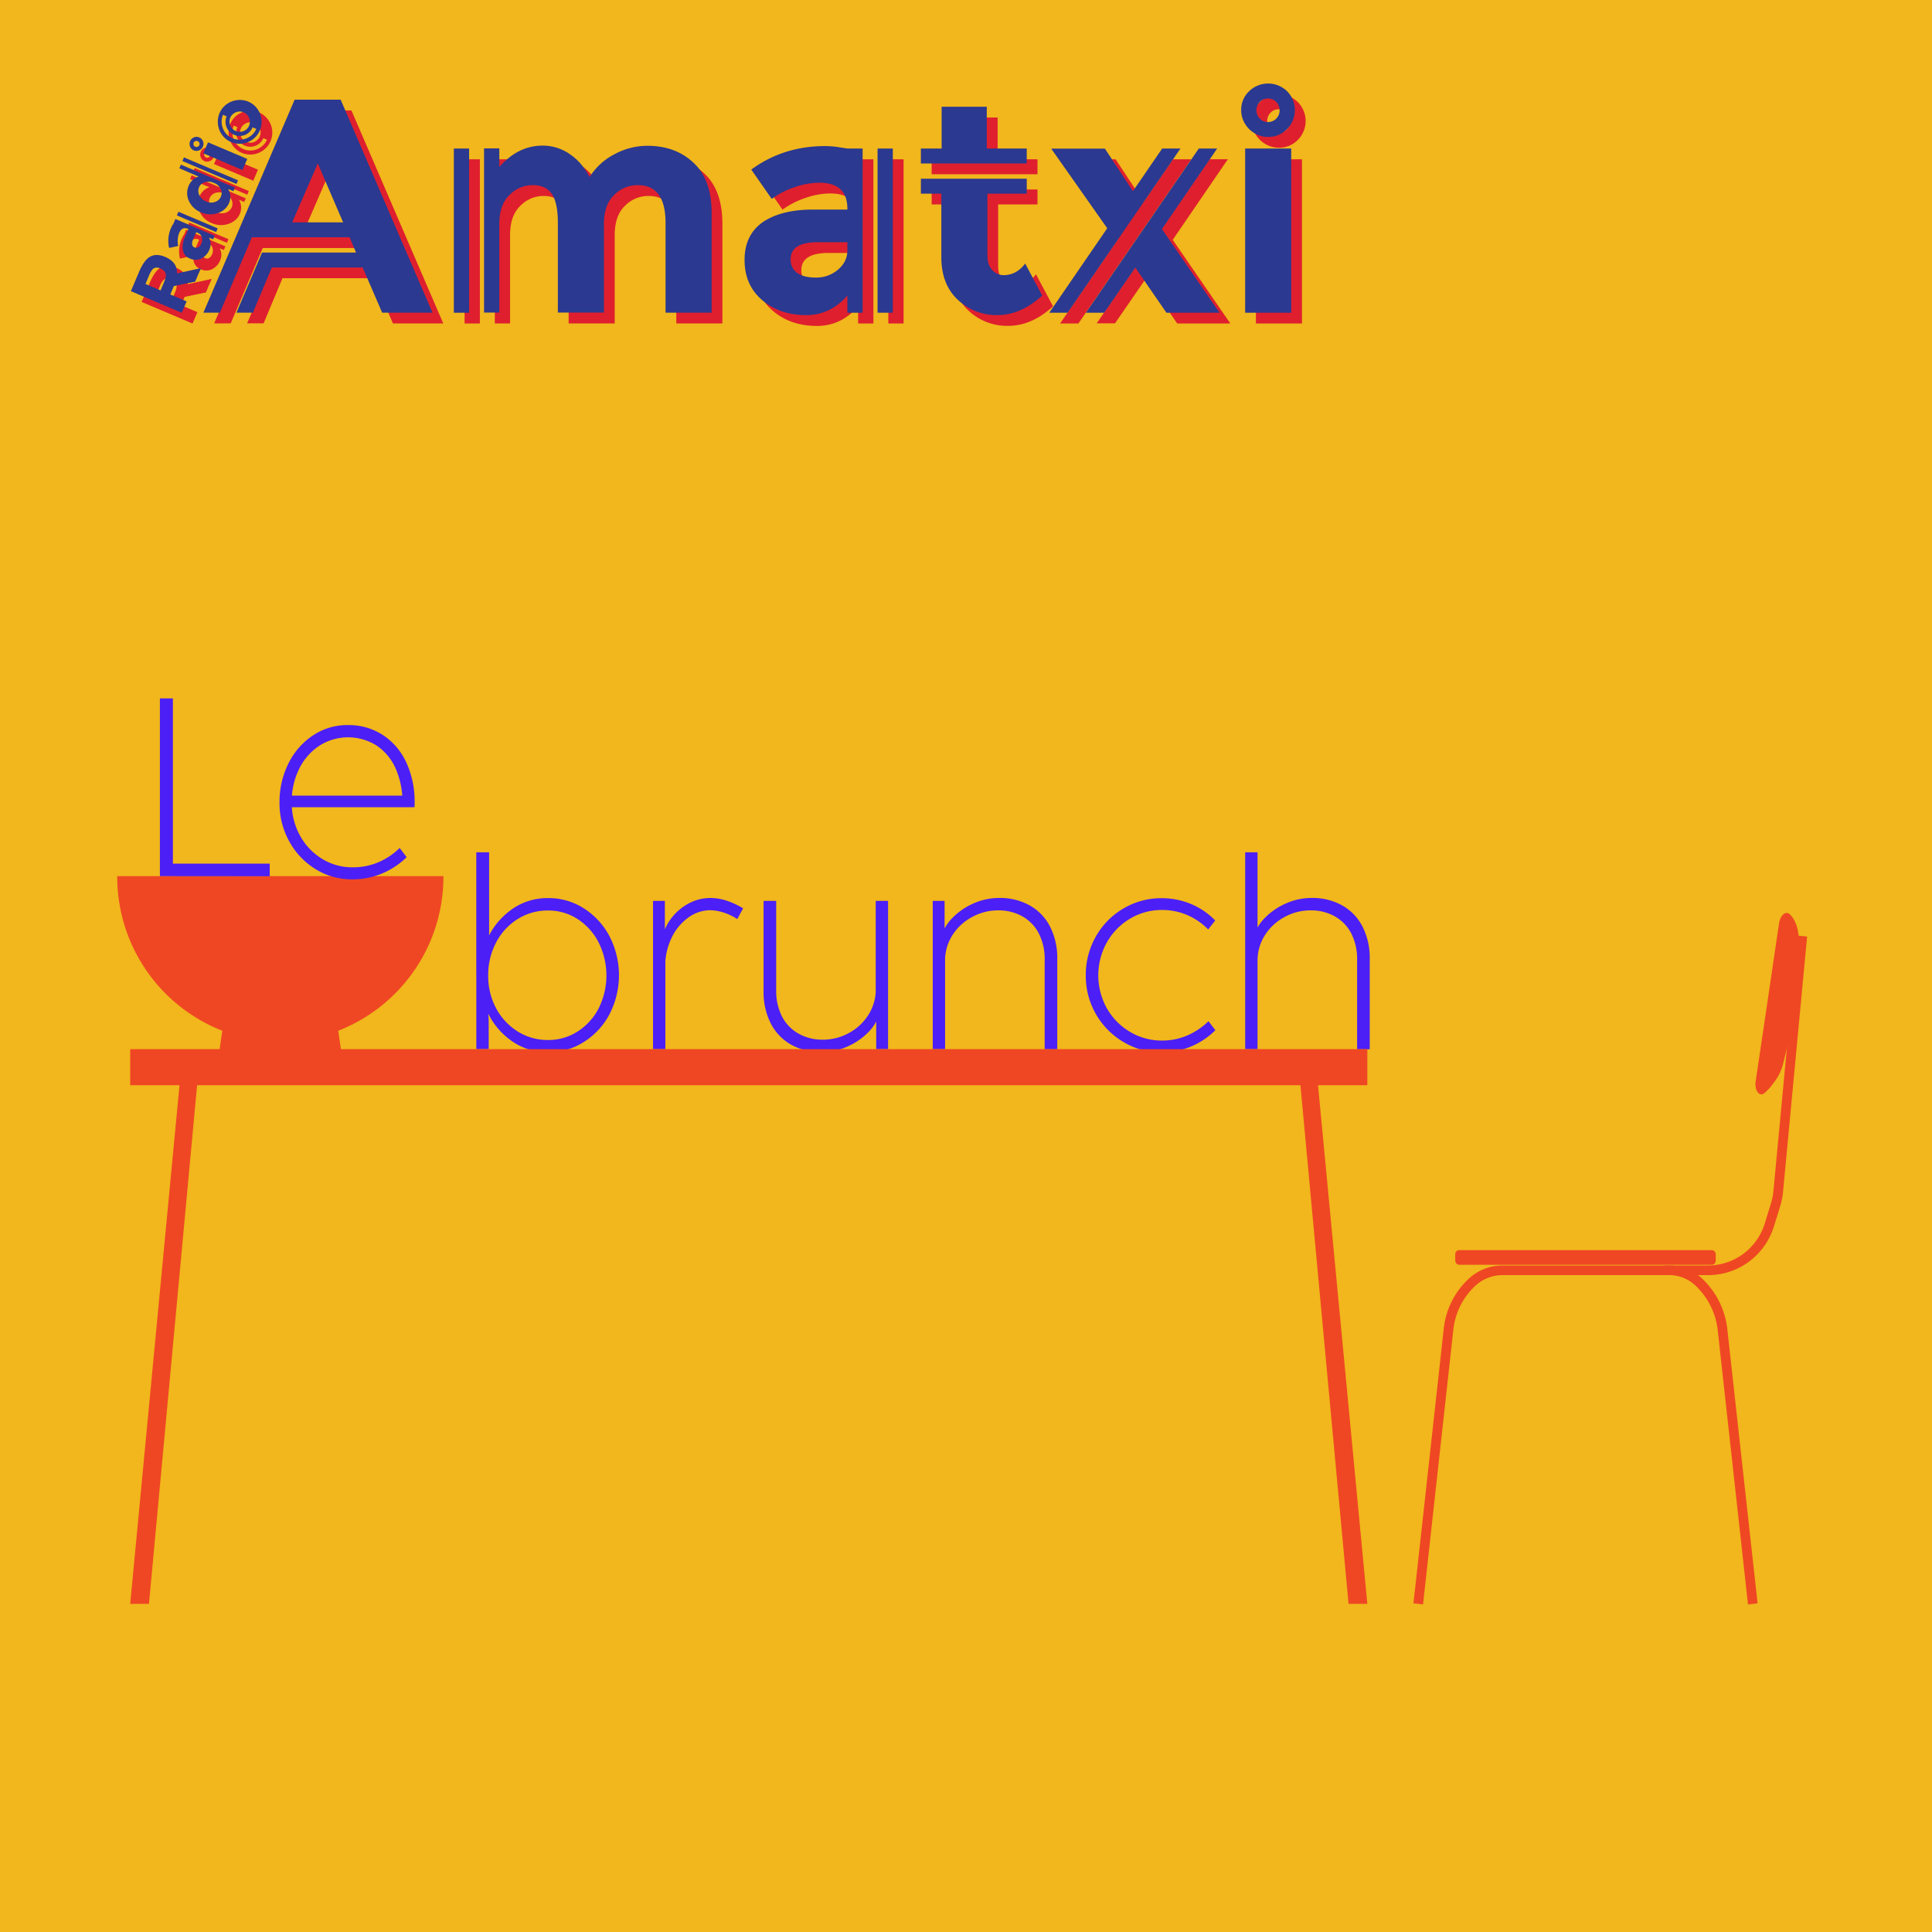 <svg xmlns="http://www.w3.org/2000/svg" viewBox="0 0 1000 1000"><defs><style>.cls-1{fill:#f1b71c;}.cls-2{fill:#ef4723;}.cls-3{fill:#4c1ff6;}.cls-4{isolation:isolate;}.cls-5{fill:#df1f2e;}.cls-6{fill:#2b3990;}.cls-7{fill:none;stroke:#ef4723;stroke-miterlimit:10;stroke-width:5px;}</style></defs><g id="Ex_2" data-name="Ex 2"><rect class="cls-1" width="1000" height="1000"/><path class="cls-2" d="M229.52,453.5H60.68a85.58,85.58,0,0,0,54.39,80l-2,13.64h64l-2-13.64A85.58,85.58,0,0,0,229.52,453.5Z"/><path class="cls-3" d="M246.52,504.93V441.14h6.65V483l-1.09,21.94Zm4.65-15.59L251,504.86l1.94,22.4v15.79h-6.4V497.92Zm14.08,49.74a37.47,37.47,0,0,1-12.66-14.67,44.8,44.8,0,0,1,0-39.16,38.09,38.09,0,0,1,12.6-14.77,31.68,31.68,0,0,1,18.56-5.63,33.83,33.83,0,0,1,18.48,5.33,38.08,38.08,0,0,1,13.27,14.48,43.94,43.94,0,0,1,0,40.25,37.78,37.78,0,0,1-13.27,14.4,33.9,33.9,0,0,1-18.48,5.31A32,32,0,0,1,265.25,539.08Zm33.75-5.2a31,31,0,0,0,10.88-12,38.1,38.1,0,0,0,0-34A31.5,31.5,0,0,0,299,475.72a27.77,27.77,0,0,0-15.37-4.45,29,29,0,0,0-15.67,4.42,31.26,31.26,0,0,0-11.17,12.14,35.59,35.59,0,0,0-4.1,17,35.14,35.14,0,0,0,4.1,17.06,31.69,31.69,0,0,0,11.17,12,29.15,29.15,0,0,0,15.73,4.42A28,28,0,0,0,299,533.88Z"/><path class="cls-3" d="M338,543.05V466.29h6.13v22.07l.26,3.86v50.83Zm4.84-58a25.31,25.31,0,0,1,4.81-10,27.49,27.49,0,0,1,8.85-7.44,23.63,23.63,0,0,1,11.27-2.81,26.79,26.79,0,0,1,8.17,1.34,42.81,42.81,0,0,1,8.69,4l-3,5.57a29.67,29.67,0,0,0-7.36-3.47,24.25,24.25,0,0,0-7-1.12,19.39,19.39,0,0,0-11.27,4A27.54,27.54,0,0,0,347.34,486a33.62,33.62,0,0,0-3,15.43Z"/><path class="cls-3" d="M455.08,525.1a22.85,22.85,0,0,1-5.91,9.43,34.72,34.72,0,0,1-10.73,7.24,32.36,32.36,0,0,1-13.27,2.78,31.53,31.53,0,0,1-15.6-3.79A26.36,26.36,0,0,1,399,529.82a35.81,35.81,0,0,1-3.78-17V466.29h6.53v46a29.34,29.34,0,0,0,3,13.82,21.4,21.4,0,0,0,8.53,8.87A25.17,25.17,0,0,0,426,538.14a27.68,27.68,0,0,0,13.3-3.41,27,27,0,0,0,10.17-9.43,24.48,24.48,0,0,0,3.85-13.43Zm4.58-58.81v76.76h-6.14V521l-.25-3.87V466.29Z"/><path class="cls-3" d="M482.78,543.05V466.29h6.14v22.07l.26,3.86v50.83Zm4.59-58.82a22.71,22.71,0,0,1,5.91-9.43A34.73,34.73,0,0,1,504,467.56a32.56,32.56,0,0,1,13.27-2.78,31.51,31.51,0,0,1,15.6,3.8,26.3,26.3,0,0,1,10.59,10.94,35.77,35.77,0,0,1,3.78,17v46.57h-6.52V497a29.18,29.18,0,0,0-3-13.81,21.35,21.35,0,0,0-8.52-8.88,25.27,25.27,0,0,0-12.66-3.11,27.72,27.72,0,0,0-13.31,3.41A27,27,0,0,0,493,484a24.43,24.43,0,0,0-3.84,13.42Z"/><path class="cls-3" d="M601.24,544.69a38,38,0,0,1-19.67-5.31A39.66,39.66,0,0,1,562,504.86a40,40,0,0,1,5.23-20.14,38.67,38.67,0,0,1,14.28-14.5,38.18,38.18,0,0,1,19.7-5.31,39,39,0,0,1,15.27,3,37.84,37.84,0,0,1,12.5,8.52l-3.62,4.65a34.11,34.11,0,0,0-10.88-7.47A32.93,32.93,0,0,0,601.43,471a31.86,31.86,0,0,0-16.5,4.49,33.09,33.09,0,0,0-12,12.25,35,35,0,0,0,0,34.19,33.28,33.28,0,0,0,12,12.18,31.85,31.85,0,0,0,16.5,4.48,32.58,32.58,0,0,0,13.14-2.65,36.29,36.29,0,0,0,10.95-7.37l3.55,4.65a39.12,39.12,0,0,1-27.83,11.47Z"/><path class="cls-3" d="M644.51,543.05V441.14h6.39V543.05Zm4.58-58.82A22.71,22.71,0,0,1,655,474.8a34.77,34.77,0,0,1,10.73-7.24A32.52,32.52,0,0,1,679,464.78a31.56,31.56,0,0,1,15.6,3.8,26.3,26.3,0,0,1,10.59,10.94,35.77,35.77,0,0,1,3.78,17v46.57h-6.53V497a29.3,29.3,0,0,0-3-13.81,21.43,21.43,0,0,0-8.53-8.88,25.27,25.27,0,0,0-12.66-3.11,27.68,27.68,0,0,0-13.3,3.41A27,27,0,0,0,654.75,484a24.36,24.36,0,0,0-3.85,13.42Z"/><path class="cls-3" d="M82.77,453.5v-92h6.72V447h50.12v6.55Z"/><path class="cls-3" d="M182.3,455.14a35.5,35.5,0,0,1-19-5.3,38.52,38.52,0,0,1-13.62-14.41,40.82,40.82,0,0,1-5-20.11,44.27,44.27,0,0,1,4.62-20.14A36.66,36.66,0,0,1,162,380.64a31.89,31.89,0,0,1,17.92-5.34,32.49,32.49,0,0,1,18.41,5.24,33.88,33.88,0,0,1,12.08,14.35,48.21,48.21,0,0,1,4.2,20.43c0,.35,0,.73,0,1.15s-.05.84-.09,1.27v.07h-6.4c.05-.39.09-.8.13-1.21s.07-.84.07-1.28A42.51,42.51,0,0,0,204.88,398a27.76,27.76,0,0,0-9.79-12,27.65,27.65,0,0,0-29.81,0A30.16,30.16,0,0,0,154.82,398,38,38,0,0,0,151,415.19a35,35,0,0,0,4.23,17.22,32.12,32.12,0,0,0,11.43,12.09,29.71,29.71,0,0,0,15.86,4.42,33.53,33.53,0,0,0,13.4-2.65,35.5,35.5,0,0,0,10.95-7.37l3.61,4.78a40.59,40.59,0,0,1-12.69,8.42A39.31,39.31,0,0,1,182.3,455.14Zm-33.58-37.33v-6h62.39v6Z"/><g id="Radio_Amatxi-2" data-name="Radio Amatxi"><g id="Rouge"><g class="cls-4"><path class="cls-5" d="M110.85,167.4,158.06,57.18h23.85L229.43,167.4H203.38L193.27,144H146.22l-9.79,23.37h-8.52l13.26-31.11H189.8l-3.31-7.89H136l-16.58,39Zm46-46.74h26.37L170.06,90.18Z"/><path class="cls-5" d="M240.48,82.45h7.9v85h-7.9ZM364.75,90q9.15,8.68,9.16,25.73V167.4H350.06V121q0-19.57-14.36-19.57a16.81,16.81,0,0,0-12.32,5.21q-5.2,5.06-5.21,15V167.4H294.33V121q0-10.26-3-14.84-3.16-4.74-9.95-4.73a16.66,16.66,0,0,0-12.16,5.21q-5.21,5.06-5.21,15V167.4h-7.89V82.45H264v9.63q9.8-11.06,22.42-11A24.52,24.52,0,0,1,301,85.76a29.1,29.1,0,0,1,5.68,5.29,37.78,37.78,0,0,1,4.11,6.24,33.14,33.14,0,0,1,13.26-12A35.66,35.66,0,0,1,340.59,81Q355.43,81,364.75,90Z"/></g><g class="cls-4"><path class="cls-5" d="M444.33,82.45h7.74v85h-7.9v-8.85q-8.85,10.11-21.31,10.11-13.59,0-22.74-7.74T391,140.08q0-12.95,9.47-19.58,9.63-6.47,25.9-6.47h17.84v-.48q0-13.41-14.53-13.42a39.23,39.23,0,0,0-12.94,2.37,43.53,43.53,0,0,0-11.69,6L394.43,93.34Q411,81.19,432.64,81.18c1.06,0,2.27.06,3.64.16s2.63.27,3.79.48l4.1.63Zm-.16,48.47H429q-14.2,0-14.21,8.84a8.27,8.27,0,0,0,3.48,7.11q3.32,2.37,9.63,2.37a17.21,17.21,0,0,0,11-3.79,15.19,15.19,0,0,0,3.87-4.58,12.3,12.3,0,0,0,1.34-5.84ZM467.7,82.45v85h-7.9V82.45Z"/></g><g class="cls-4"><path class="cls-5" d="M537,90.18H482.22V82.45H493V60.82h23.37V82.45H537Zm8.06,68.37Q534,168.66,521.85,168.66a29.05,29.05,0,0,1-20.68-8q-8.37-7.91-8.37-22V105.82H482.22V98.08H537v7.74H516.64v31.73q0,5.05,2.37,7.58a7.78,7.78,0,0,0,6,2.84c4.42,0,8.16-2,11.21-6Z"/><path class="cls-5" d="M607.12,82.45h9.47l-58.42,85H548.7l30-43.74L549.64,82.45h27.79l14.53,22Zm29.52,85H609.33L593.22,144l-16.1,23.37h-9.48l58.42-84.95h9.48L607,124.13l29.68,43.11Z"/><path class="cls-5" d="M661.9,76.45a13.32,13.32,0,0,1-5.36-1.1A14.2,14.2,0,0,1,649.11,68a13.68,13.68,0,0,1,3-15.15,14.07,14.07,0,0,1,19.65,0,13.87,13.87,0,0,1,0,19.55A13.32,13.32,0,0,1,661.9,76.45Zm-11.84,6H673.9v85H650.06Zm11.84-25.9a5.77,5.77,0,0,0-4.26,1.76,6.23,6.23,0,0,0,0,8.64,6,6,0,0,0,8.53,0,6.26,6.26,0,0,0,0-8.64A5.78,5.78,0,0,0,661.9,56.55Z"/></g><g class="cls-4"><path class="cls-5" d="M97,149.16c-.08.38-.16.76-.26,1.14s-.19.72-.27,1L107.5,149l-1,2.3-10.93,2.36L93.74,158l8.42,3.57-2.5,5.88L73.31,156.28l4.24-10q2.63-6.19,5.79-7.88c2.1-1.18,4.69-1.13,7.76.18q6.32,2.67,6.07,8.49v0l12.26-2.64-1,2.3ZM91.26,147a4.34,4.34,0,0,0-2.65-2.42c-1.44-.61-2.58-.65-3.43-.12a8,8,0,0,0-2.44,3.64l-1.88,4.42,7.82,3.31,1.82-4.3C91.38,149.49,91.63,148,91.26,147Z"/></g><g class="cls-4"><path class="cls-5" d="M95.57,120.77l.78-1.85,20.31,8.61-.8,1.89-2.11-.9a7.15,7.15,0,0,1,.26,6.13,8.89,8.89,0,0,1-4.16,4.65,6.83,6.83,0,0,1-5.91.08,5.84,5.84,0,0,1-3.72-4.26,11.87,11.87,0,0,1,1.08-6.84l1.8-4.27L103,124c-2.14-.9-3.7-.2-4.68,2.12a10,10,0,0,0-.75,3.33,11.57,11.57,0,0,0,.25,3.4l-4.69,1a16.33,16.33,0,0,1,1-10.37c.11-.25.25-.54.41-.85a7.52,7.52,0,0,1,.5-.86c.19-.31.38-.61.56-.92Zm2.37-5.58,20.31,8.61-.8,1.88-20.31-8.61Zm9.2,10.53-1.53,3.63q-1.44,3.39.67,4.29a2.13,2.13,0,0,0,2-.11,4.22,4.22,0,0,0,1.54-2.06,4.48,4.48,0,0,0,.22-3,4,4,0,0,0-.7-1.39,3.31,3.31,0,0,0-1.26-.91Z"/><path class="cls-5" d="M98.4,92.67l.8-1.89,28,11.88-.8,1.88-2.79-1.18.09.08a8,8,0,0,1,.46,7.23,9.34,9.34,0,0,1-5.8,5.16,11.65,11.65,0,0,1-8.79-.38,11.38,11.38,0,0,1-6.23-5.89,9.51,9.51,0,0,1-.17-7.69,8.44,8.44,0,0,1,5.17-4.94l.05,0ZM100.78,87l28,11.88-.8,1.89L100,88.93Zm15,13a6.48,6.48,0,0,0-4.2-.18,4.69,4.69,0,0,0-3,2.67,4.84,4.84,0,0,0,.2,4.14,6.55,6.55,0,0,0,3.51,3.18,5.94,5.94,0,0,0,4.62.23,5,5,0,0,0,3.05-2.77,4.6,4.6,0,0,0-.18-4,6,6,0,0,0-2.94-2.85Z"/><path class="cls-5" d="M110.54,81.47a3.32,3.32,0,0,1-.81,1.17,3.7,3.7,0,0,1-1.16.76,3.88,3.88,0,0,1-1.36.27,3.34,3.34,0,0,1-1.38-.28,3.4,3.4,0,0,1-1.93-2,3.54,3.54,0,0,1,0-2.75,3.51,3.51,0,0,1,2-2,3.6,3.6,0,0,1,4.65,4.75Zm-4.76-2a1.6,1.6,0,0,0,2.06,2.07,1.57,1.57,0,0,0,.86-2,1.5,1.5,0,0,0-.86-.85,1.54,1.54,0,0,0-1.21,0A1.51,1.51,0,0,0,105.78,79.46Zm5,5.45,2.42-5.7,20.31,8.61-2.42,5.7Z"/><path class="cls-5" d="M134,58.17a11,11,0,0,1,3.75,2.57,11.64,11.64,0,0,1,2.37,3.65,11.35,11.35,0,0,1,.82,4.27,11.15,11.15,0,0,1-.91,4.4,10.93,10.93,0,0,1-2.55,3.7A11.52,11.52,0,0,1,129.59,80a11.2,11.2,0,0,1-8.1-3.43,11.65,11.65,0,0,1-3.17-8,11.44,11.44,0,0,1,.85-4.43,10.87,10.87,0,0,1,2.54-3.68,11.58,11.58,0,0,1,3.65-2.35,11.36,11.36,0,0,1,4.27-.84A10.77,10.77,0,0,1,134,58.17Zm-8.06,19a8.87,8.87,0,0,0,3.63.74,9.27,9.27,0,0,0,3.49-.68,9.45,9.45,0,0,0,3-1.93,8.76,8.76,0,0,0,2.12-3l-1.89-.8a6.88,6.88,0,0,1-1.64,2.4,7.24,7.24,0,0,1-5.08,2.06,7.41,7.41,0,0,1-5.25-2.23,7.38,7.38,0,0,1-1.52-2.33,7.24,7.24,0,0,1-.53-2.75,7.11,7.11,0,0,1,.58-2.84L121,65a8.68,8.68,0,0,0-.71,3.63,9.75,9.75,0,0,0,.69,3.51,9.54,9.54,0,0,0,2,3A9.06,9.06,0,0,0,126,77.19Zm8.5-6.5a5.23,5.23,0,0,0,.43-2.07,5.29,5.29,0,0,0-.38-2,5.25,5.25,0,0,0-2.85-2.88,5.2,5.2,0,0,0-2.05-.43,5.49,5.49,0,0,0-2,.39,5.56,5.56,0,0,0-1.71,1.1,5,5,0,0,0-1.21,1.74,4.85,4.85,0,0,0-.4,2.06,5.46,5.46,0,0,0,.41,2,5.16,5.16,0,0,0,1.09,1.69,5,5,0,0,0,1.72,1.18,5.23,5.23,0,0,0,2.07.43,5.34,5.34,0,0,0,2-.38,5.46,5.46,0,0,0,1.68-1.09A5.06,5.06,0,0,0,134.48,70.69Z"/></g><polygon class="cls-5" points="106.57 151.31 95.65 153.43 97.19 147.52 109.5 144.44 106.57 151.31"/></g><g id="Bleu"><g class="cls-4"><path class="cls-6" d="M105.28,161.83,152.49,51.61h23.84l47.53,110.22H197.81L187.7,138.46h-47l-9.79,23.37h-8.53l13.27-31.11h48.63l-3.32-7.89H130.39l-16.58,39Zm45.95-46.74H177.6L164.49,84.61Z"/><path class="cls-6" d="M234.91,76.88h7.9v85h-7.9Zm124.27,7.58q9.15,8.69,9.15,25.73v51.64H344.49V115.4q0-19.58-14.37-19.57A16.81,16.81,0,0,0,317.81,101q-5.22,5.05-5.21,15v45.79H288.75V115.4q0-10.26-3-14.84-3.15-4.74-9.94-4.73A16.62,16.62,0,0,0,263.65,101q-5.22,5.05-5.21,15v45.79h-7.9v-85h7.9v9.63q9.78-11.06,22.42-11.05a24.54,24.54,0,0,1,14.53,4.73,29.1,29.1,0,0,1,5.68,5.29,37.78,37.78,0,0,1,4.11,6.24,33,33,0,0,1,13.26-12A35.66,35.66,0,0,1,335,75.46Q349.86,75.46,359.18,84.46Z"/></g><g class="cls-4"><path class="cls-6" d="M438.76,76.88h7.73v85H438.6V153q-8.85,10.11-21.32,10.11-13.57,0-22.73-7.74t-9.16-20.84q0-12.94,9.47-19.58,9.63-6.47,25.9-6.47H438.6V108q0-13.41-14.53-13.42a39.34,39.34,0,0,0-12.95,2.37,43.62,43.62,0,0,0-11.68,6L388.86,87.77q16.58-12.15,38.21-12.16c1.05,0,2.26.06,3.63.16s2.63.27,3.79.48l4.11.63Zm-.16,48.47H423.44q-14.2,0-14.21,8.84a8.28,8.28,0,0,0,3.47,7.11q3.32,2.37,9.64,2.37a17.23,17.23,0,0,0,11.05-3.79,15.19,15.19,0,0,0,3.87-4.58,12.3,12.3,0,0,0,1.34-5.84Zm23.52-48.47v85h-7.89v-85Z"/></g><g class="cls-4"><path class="cls-6" d="M531.44,84.61H476.65V76.88h10.74V55.25h23.37V76.88h20.68Zm8,68.37q-11.06,10.11-23.21,10.11A29.05,29.05,0,0,1,495.6,155q-8.37-7.9-8.37-21.95V100.25H476.65V92.51h54.79v7.74H511.07V132q0,5.06,2.37,7.58a7.75,7.75,0,0,0,6,2.84c4.42,0,8.16-2,11.21-6Z"/><path class="cls-6" d="M601.54,76.88H611l-58.42,85h-9.48l30-43.74-29-41.21h27.79l14.53,22Zm29.53,85H603.75l-16.1-23.37-16.11,23.37h-9.47l58.42-85H630l-28.57,41.68,29.68,43.11Z"/><path class="cls-6" d="M656.33,70.88a13.4,13.4,0,0,1-5.37-1.1,14.47,14.47,0,0,1-4.42-3,14.31,14.31,0,0,1-3-4.4,13,13,0,0,1-1.1-5.34,13.16,13.16,0,0,1,4.1-9.81,14.08,14.08,0,0,1,19.66,0,13.87,13.87,0,0,1,0,19.55A13.33,13.33,0,0,1,656.33,70.88Zm-11.84,6h23.84v85H644.49ZM656.33,51a5.77,5.77,0,0,0-4.26,1.76,6.23,6.23,0,0,0,0,8.64,6,6,0,0,0,8.52,0,6.23,6.23,0,0,0,0-8.64A5.76,5.76,0,0,0,656.33,51Z"/></g><g class="cls-4"><path class="cls-6" d="M91.38,143.59c-.07.38-.16.76-.26,1.13s-.19.73-.26,1.05l11.07-2.39-1,2.31L90,148.05l-1.86,4.37L96.59,156l-2.5,5.89L67.74,150.71l4.24-10q2.63-6.19,5.79-7.88c2.11-1.18,4.69-1.13,7.77.17q6.3,2.69,6.06,8.5v0l12.26-2.64-1,2.3Zm-5.69-2.15A4.36,4.36,0,0,0,83.05,139a3.68,3.68,0,0,0-3.44-.12c-.82.51-1.63,1.73-2.44,3.64L75.3,147l7.81,3.31,1.82-4.3Q86.25,142.88,85.69,141.44Z"/></g><g class="cls-4"><path class="cls-6" d="M90,115.2l.78-1.85L111.09,122l-.8,1.89-2.11-.9a7.09,7.09,0,0,1,.25,6.12,8.8,8.8,0,0,1-4.15,4.65,6.76,6.76,0,0,1-5.91.08,5.77,5.77,0,0,1-3.72-4.25,11.82,11.82,0,0,1,1.07-6.85l1.81-4.26-.11,0c-2.14-.91-3.7-.2-4.68,2.11a10.16,10.16,0,0,0-.75,3.34,11.27,11.27,0,0,0,.25,3.4l-4.7,1a16.38,16.38,0,0,1,1-10.36c.11-.26.24-.54.41-.86s.33-.6.49-.85l.57-.92Zm2.37-5.59,20.31,8.61-.81,1.89L91.56,111.5Zm9.2,10.54L100,123.78q-1.44,3.39.68,4.29a2.15,2.15,0,0,0,2.05-.11,4.33,4.33,0,0,0,1.54-2.06,4.48,4.48,0,0,0,.22-3,4,4,0,0,0-.71-1.39,3.16,3.16,0,0,0-1.26-.91Z"/><path class="cls-6" d="M92.83,87.1l.79-1.89,28,11.87-.8,1.89L118,97.79l.1.08a8,8,0,0,1,.45,7.23,9.3,9.3,0,0,1-5.79,5.16,11.69,11.69,0,0,1-8.79-.39A11.25,11.25,0,0,1,97.78,104a9.47,9.47,0,0,1-.17-7.69,8.43,8.43,0,0,1,5.17-4.93l0,0Zm2.38-5.63,28,11.87-.8,1.89-28-11.87Zm15,13a6.42,6.42,0,0,0-4.2-.18,4.65,4.65,0,0,0-3,2.67,4.88,4.88,0,0,0,.21,4.14,6.57,6.57,0,0,0,3.5,3.18,6,6,0,0,0,4.63.22,4.92,4.92,0,0,0,3-2.76,4.53,4.53,0,0,0-.18-4,5.94,5.94,0,0,0-2.93-2.85Z"/><path class="cls-6" d="M105,75.9a3.53,3.53,0,0,1-.8,1.17,3.94,3.94,0,0,1-1.16.76,3.88,3.88,0,0,1-1.36.27,3.56,3.56,0,0,1-1.39-.28,3.42,3.42,0,0,1-1.93-2,3.67,3.67,0,0,1,2-4.7,3.42,3.42,0,0,1,2.75,0A3.58,3.58,0,0,1,105,75.9Zm-4.75-2a1.48,1.48,0,0,0,0,1.2,1.51,1.51,0,0,0,.85.85,1.59,1.59,0,0,0,1.21,0,1.53,1.53,0,0,0,.86-.85,1.49,1.49,0,0,0,0-1.19,1.58,1.58,0,0,0-.86-.86,1.54,1.54,0,0,0-1.21,0A1.49,1.49,0,0,0,100.21,73.88Zm5,5.46,2.42-5.7,20.31,8.61L125.51,88Z"/><path class="cls-6" d="M128.47,52.59a11.14,11.14,0,0,1,3.75,2.57,11.75,11.75,0,0,1,2.37,3.66,11.29,11.29,0,0,1,.81,4.26,11.11,11.11,0,0,1-.9,4.4,10.76,10.76,0,0,1-2.56,3.71,11.47,11.47,0,0,1-3.65,2.37,11.77,11.77,0,0,1-4.27.84,10.94,10.94,0,0,1-4.41-.89A10.81,10.81,0,0,1,115.92,71a11.25,11.25,0,0,1-2.34-3.67,11.74,11.74,0,0,1-.83-4.29,11.23,11.23,0,0,1,.85-4.43,10.87,10.87,0,0,1,2.54-3.69,11.82,11.82,0,0,1,3.65-2.35,11.55,11.55,0,0,1,4.27-.83A10.92,10.92,0,0,1,128.47,52.59Zm-8.06,19a9,9,0,0,0,3.62.74,9.48,9.48,0,0,0,3.5-.68,9.86,9.86,0,0,0,3-1.93,9,9,0,0,0,2.12-3l-1.89-.8a7.21,7.21,0,0,1-1.64,2.4,7.4,7.4,0,0,1-2.34,1.53,7.63,7.63,0,0,1-2.74.53,7.41,7.41,0,0,1-5.25-2.23,7.4,7.4,0,0,1-1.53-2.34,7.59,7.59,0,0,1-.53-2.74,7.14,7.14,0,0,1,.59-2.85l-1.89-.8a8.93,8.93,0,0,0-.72,3.64,9.92,9.92,0,0,0,.7,3.5,9.44,9.44,0,0,0,1.94,3A9,9,0,0,0,120.41,71.62Zm8.5-6.5a5.23,5.23,0,0,0,.43-2.07,5.34,5.34,0,0,0-.38-2,5.5,5.5,0,0,0-1.11-1.69,5.37,5.37,0,0,0-1.75-1.19,5,5,0,0,0-2-.42,5.43,5.43,0,0,0-2,.39,5.54,5.54,0,0,0-1.72,1.1,5.11,5.11,0,0,0-1.2,1.74,5,5,0,0,0-.41,2,5.79,5.79,0,0,0,.41,2,5.51,5.51,0,0,0,1.09,1.69,5.42,5.42,0,0,0,3.8,1.6,5.1,5.1,0,0,0,2-.38,5.16,5.16,0,0,0,1.69-1.09A5,5,0,0,0,128.91,65.12Z"/></g><polygon class="cls-6" points="101 145.74 90.09 147.84 91.64 141.95 103.95 138.86 101 145.74"/></g></g><polygon class="cls-2" points="707.73 543.05 67.39 543.05 67.39 561.7 92.91 561.7 67.39 830.17 77.11 830.17 102.02 561.7 673.1 561.7 698.01 830.17 707.73 830.17 682.21 561.7 707.73 561.7 707.73 543.05"/><path class="cls-7" d="M734.08,830.17l15.68-142.11a38.77,38.77,0,0,1,12.18-24.38h0a23.21,23.21,0,0,1,15.66-6.18h86.49a22.18,22.18,0,0,1,15,5.91h0a39.89,39.89,0,0,1,12.51,25.07l15.64,141.69"/><rect class="cls-2" x="753.23" y="647.06" width="134.83" height="7.59" rx="2.04"/><path class="cls-7" d="M932.87,484.51,920.41,616.69a33.74,33.74,0,0,1-1.36,6.83l-3.2,10.4a33.66,33.66,0,0,1-6.35,11.7h0a33,33,0,0,1-25.28,11.88H861.58"/><path class="cls-2" d="M908.73,559.69l6-40.44,6.1-41.34c.62-4.16,3.42-6.6,5.46-4.76,2.6,2.33,4.31,6.58,4.72,11.68l1.08,13.38a10.29,10.29,0,0,1,0,2.07L928.65,527a11.65,11.65,0,0,1-.21,1.18l-5.33,21.73a25.78,25.78,0,0,1-5.24,10.78,23.81,23.81,0,0,1-4,4.54C911.14,568.37,908,564.93,908.73,559.69Z"/></g></svg>